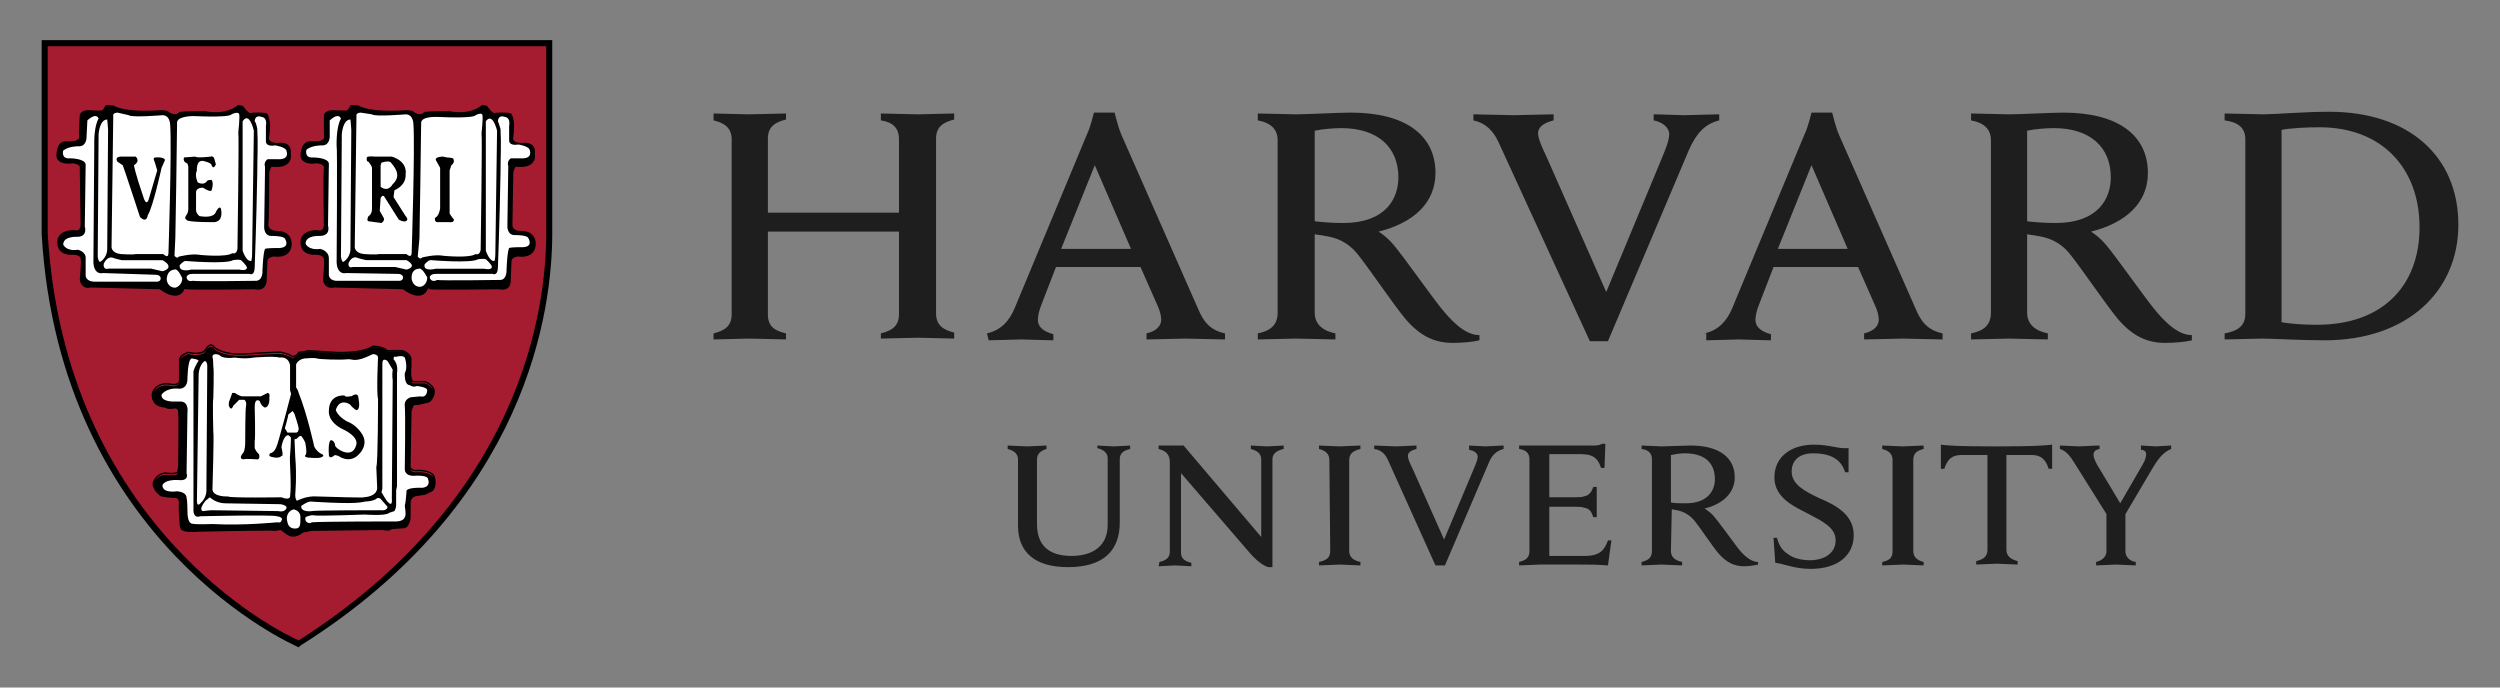 <?xml version="1.0" encoding="UTF-8" standalone="no"?>
<!DOCTYPE svg PUBLIC "-//W3C//DTD SVG 1.1//EN" "http://www.w3.org/Graphics/SVG/1.1/DTD/svg11.dtd">
<svg width="100%" height="100%" viewBox="0 0 600 165" version="1.1" xmlns="http://www.w3.org/2000/svg" xmlns:xlink="http://www.w3.org/1999/xlink" xml:space="preserve" xmlns:serif="http://www.serif.com/" style="fill-rule:evenodd;clip-rule:evenodd;stroke-linejoin:round;stroke-miterlimit:2;">
    <rect x="0" y="0" width="600" height="165" fill="#808080" stroke="none"/>
    <path d="M244.32,110.24C244.32,108.998 243.492,108.17 241.836,107.756L241.836,106.928C242.664,106.928 245.769,107.135 246.597,107.135C247.218,107.135 250.323,106.928 251.151,106.928L251.151,107.756C249.702,108.17 248.874,108.998 248.874,110.24L248.874,125.765C248.874,130.733 251.565,133.424 257.154,133.424C262.121,133.424 265.847,131.147 265.847,125.972L265.847,110.033C265.847,108.791 265.019,107.963 263.363,107.549L263.363,106.928C263.984,106.928 266.468,107.135 267.296,107.135C268.124,107.135 270.608,106.928 271.229,106.928L271.229,107.756C269.366,108.17 268.745,108.998 268.745,110.24L268.745,125.351C268.745,132.182 264.812,136.115 256.325,136.115C248.46,136.115 244.319,132.596 244.319,126.179L244.32,110.24ZM278.267,134.872C280.13,134.458 280.751,133.63 280.751,132.388L280.751,110.861C280.751,108.998 279.716,108.17 278.06,107.756L278.06,106.928L284.063,106.928L302.693,128.869L302.693,110.239C302.693,108.997 301.865,108.169 300.209,107.755L300.209,106.927C300.83,106.927 303.314,107.134 304.142,107.134C304.97,107.134 307.454,106.927 308.075,106.927L308.075,107.755C306.212,108.169 305.384,108.997 305.384,110.239L305.384,136.113L304.349,136.113C303.728,135.906 302.279,135.285 300.209,133.008L283.442,113.55L283.442,132.594C283.442,133.836 284.063,134.664 285.926,135.078L285.926,135.906C285.305,135.906 282.821,135.699 281.993,135.699C281.165,135.699 278.681,135.906 278.06,135.906L278.267,134.872ZM425.647,129.076L426.475,129.076C426.889,130.732 427.717,132.181 429.166,133.009C430.408,134.044 432.685,134.458 434.341,134.458C438.067,134.458 440.551,132.595 440.551,129.697C440.551,126.592 437.446,125.143 433.927,123.28C431.236,121.831 425.854,119.761 425.854,114.587C425.854,109.826 429.58,106.721 435.376,106.721C439.309,106.721 440.965,107.756 443.656,107.549L443.656,113.345L442.828,113.345C441.793,109.826 438.688,108.791 435.169,108.791C431.236,108.791 429.994,111.068 429.994,113.138C429.994,116.242 433.099,117.898 436.618,119.554C440.551,121.21 444.897,123.487 444.897,128.455C444.897,133.216 441.172,136.528 434.547,136.528C430.615,136.528 428.131,135.286 426.061,135.079L425.647,129.076ZM505.754,123.694L498.095,111.481C496.853,109.411 495.818,108.169 494.369,107.755L494.369,106.927C495.404,106.927 498.302,107.134 498.923,107.134C499.751,107.134 502.649,106.927 503.891,106.927L503.891,107.755C502.856,107.962 502.442,108.376 502.442,109.204C502.442,109.825 502.856,110.653 503.27,111.481C503.684,112.102 508.859,120.796 508.859,120.796L514.241,111.481C514.862,110.446 515.069,109.618 515.069,108.997C515.069,108.376 514.655,107.962 513.827,107.962L513.827,106.927C514.655,106.927 516.725,107.134 517.346,107.134C517.967,107.134 520.244,106.927 521.072,106.927L521.072,107.755C519.002,108.583 517.76,110.446 516.518,112.516L509.687,124.108M510.101,122.659L510.101,132.388C510.101,133.423 510.929,134.665 512.585,134.872L512.585,135.7C511.757,135.7 508.652,135.493 507.824,135.493C506.996,135.493 504.098,135.7 503.063,135.7L503.063,134.872C504.719,134.458 505.547,133.423 505.547,132.388L505.547,123.073M364.587,106.927L382.389,106.927C383.01,106.927 383.838,106.927 384.459,106.513L385.287,106.513L385.08,112.309L384.252,112.309C383.631,110.446 382.803,108.997 379.491,108.997L371.832,108.997L371.832,119.347L377.835,119.347C378.663,119.347 379.698,119.347 380.112,119.14C381.354,118.933 381.975,118.105 382.389,116.863L383.217,116.863L383.217,124.108L382.389,124.108C381.975,122.866 381.561,122.038 380.112,121.831C379.698,121.624 378.663,121.624 377.835,121.624L371.832,121.624L371.832,133.423L380.319,133.423C384.045,133.423 385.08,131.974 385.908,129.697L386.736,129.697L385.908,135.7C383.217,135.493 381.561,135.493 378.456,135.493L369.555,135.493C368.727,135.493 365.623,135.7 364.588,135.7L364.588,134.872C366.244,134.458 367.071,133.837 367.071,132.181L367.071,110.24C367.071,108.791 366.243,107.963 364.588,107.756L364.587,106.927ZM319.048,110.446C319.048,108.997 318.22,108.169 316.564,107.755L316.564,106.927C317.599,106.927 320.497,107.134 321.532,107.134C322.36,107.134 325.465,106.927 326.5,106.927L326.5,107.755C324.844,108.169 323.809,108.79 323.809,110.446L323.809,132.18C323.809,133.629 324.637,134.457 326.5,134.871L326.5,135.699C325.465,135.699 322.567,135.492 321.532,135.492C320.704,135.492 317.599,135.699 316.564,135.699L316.564,134.871C318.427,134.457 319.255,133.836 319.255,132.18L319.048,110.446ZM454.218,110.446C454.218,108.997 453.39,108.169 451.734,107.755L451.734,106.927C452.769,106.927 455.874,107.134 456.702,107.134C457.53,107.134 460.635,106.927 461.67,106.927L461.67,107.755C460.014,108.169 459.186,108.79 459.186,110.446L459.186,132.18C459.186,133.629 460.014,134.457 461.67,134.871L461.67,135.699C460.635,135.699 457.737,135.492 456.702,135.492C455.874,135.492 452.769,135.699 451.734,135.699L451.734,134.871C453.597,134.457 454.218,133.836 454.218,132.18L454.218,110.446ZM479.057,107.134C469.328,107.134 467.672,106.927 465.809,106.72L465.809,112.516L466.637,112.516C467.465,109.825 468.914,109.204 470.777,109.204L476.987,109.204L476.987,131.973C476.987,133.422 476.159,134.25 474.296,134.664L474.296,135.492C475.331,135.492 478.436,135.285 479.264,135.285C480.092,135.285 483.197,135.492 484.232,135.492L484.232,134.664C482.576,134.25 481.541,133.422 481.541,131.973L481.541,109.204L487.544,109.204C489.407,109.204 490.855,109.825 491.683,112.516L492.511,112.516L492.511,106.72C490.234,106.927 488.786,107.134 479.056,107.134L479.057,107.134ZM401.02,132.18C401.02,133.629 401.848,134.457 403.711,134.871L403.711,135.699C402.676,135.699 399.571,135.492 398.743,135.492C397.915,135.492 395.017,135.699 393.982,135.699L393.982,134.871C395.638,134.457 396.466,133.836 396.466,132.18L396.466,110.239C396.466,108.79 395.638,107.962 393.982,107.755L393.982,106.927C395.017,106.927 397.915,107.134 398.743,107.134C400.192,107.134 404.125,106.927 405.781,106.927C412.612,106.927 416.338,109.825 416.338,114.586C416.338,118.312 413.44,121.003 409.093,122.038C409.093,122.038 410.128,122.659 411.163,123.694C412.405,125.143 415.717,129.697 416.959,131.353C418.201,133.009 420.064,134.872 421.927,134.872L421.927,135.493C421.099,135.7 419.65,135.907 418.615,135.907C416.338,135.907 414.475,135.079 412.612,133.009C410.956,131.146 408.472,127.213 406.816,125.143C405.781,123.901 404.539,122.866 402.469,122.452C402.055,122.452 401.641,122.245 401.227,122.245L401.02,132.18ZM401.02,120.588C401.848,120.795 403.297,120.795 404.539,120.795C409.921,120.795 411.577,117.69 411.577,114.999C411.577,111.066 409.093,108.79 404.332,108.79C403.297,108.79 402.055,108.997 401.02,109.204L401.02,120.588ZM333.126,110.445C332.505,108.996 331.47,107.961 329.814,107.754L329.814,106.926C330.849,106.926 334.368,107.133 335.196,107.133C335.817,107.133 338.922,106.926 339.957,106.926L339.957,107.754C339.129,107.961 337.887,108.375 337.887,109.41C337.887,110.031 338.301,111.066 339.129,112.722L346.581,129.489L353.619,112.722C354.24,111.273 354.654,110.238 354.654,109.617C354.654,108.789 353.826,108.168 352.584,107.961L352.584,106.926C353.412,106.926 355.688,107.133 356.516,107.133C357.137,107.133 359.828,106.926 360.863,106.926L360.863,107.754C359.207,108.168 357.965,109.203 357.137,111.48L346.787,135.698L344.511,135.698L333.126,110.445ZM359.621,34.064C358.379,31.373 356.516,29.51 353.618,28.889L353.618,27.44C355.481,27.44 361.898,27.647 363.347,27.647C364.589,27.647 370.799,27.44 372.869,27.44L372.869,28.889C371.213,29.303 369.143,30.131 369.143,31.994C369.143,33.236 369.971,35.099 371.42,38.204L385.496,70.081L398.744,38.204C399.779,35.72 400.607,33.65 400.607,32.201C400.607,30.545 398.951,29.303 396.881,28.889L396.881,27.44C398.744,27.44 402.884,27.647 404.333,27.647C405.575,27.647 410.543,27.44 412.613,27.44L412.613,28.889C409.301,29.717 407.231,31.787 405.368,35.927L385.91,81.88L381.563,81.88L359.621,34.064ZM171.251,80.017C173.735,79.396 175.598,78.361 175.598,75.463L175.598,33.443C175.598,30.752 173.942,29.51 171.251,28.889L171.251,27.233C172.493,27.233 178.289,27.44 179.738,27.44C181.394,27.44 187.397,27.233 188.639,27.233L188.639,28.682C186.155,29.303 184.292,30.338 184.292,33.236L184.292,51.038L215.755,51.038L215.755,33.443C215.755,30.545 214.099,29.303 211.408,28.889L211.408,27.233C212.65,27.233 218.653,27.44 220.309,27.44C221.758,27.44 227.553,27.233 229.002,27.233L229.002,28.682C226.519,29.303 224.656,30.338 224.656,33.236L224.656,75.256C224.656,77.947 226.312,79.189 229.002,79.81L229.002,81.259C227.76,81.259 221.758,81.052 220.309,81.052C218.653,81.052 212.857,81.259 211.408,81.259L211.408,80.017C213.892,79.396 215.755,78.361 215.755,75.463L215.755,55.591L184.292,55.591L184.292,75.463C184.292,78.361 185.948,79.396 188.639,80.017L188.639,81.466C187.397,81.466 181.187,81.259 179.738,81.259C178.289,81.259 172.7,81.466 171.251,81.466L171.251,80.017ZM533.911,80.017C537.223,79.396 538.879,78.154 538.879,75.256L538.879,33.443C538.879,30.545 537.016,29.303 533.911,28.889L533.911,27.233C535.774,27.233 541.57,27.44 543.226,27.44C545.917,27.44 553.162,26.819 558.958,26.819C578.209,26.819 590.007,37.583 590.007,53.935C590.007,69.874 577.794,81.672 557.923,81.672C552.127,81.672 545.503,81.259 542.812,81.259C541.156,81.259 535.774,81.465 533.911,81.465L533.911,80.017ZM547.573,77.326C549.643,77.74 553.162,77.947 556.06,77.947C572.206,77.947 580.692,68.219 580.692,54.557C580.692,40.481 571.791,30.546 556.681,30.546C553.576,30.546 549.643,30.753 547.573,31.167L547.573,77.326ZM315.533,75.049C315.533,77.74 317.396,79.396 320.501,80.017L320.501,81.466C318.638,81.466 312.842,81.259 310.979,81.259C309.53,81.259 303.734,81.466 301.871,81.466L301.871,80.017C304.976,79.396 306.632,77.947 306.632,75.049L306.632,33.65C306.632,31.167 305.183,29.511 301.871,28.89L301.871,27.234C303.734,27.234 309.323,27.441 310.979,27.441C313.67,27.441 321.122,27.027 324.227,27.027C337.268,27.027 344.513,32.408 344.513,41.517C344.513,48.761 339.131,53.523 330.851,55.593C330.851,55.593 332.714,56.628 334.577,58.904C336.854,61.595 343.271,70.703 345.755,73.808C348.239,76.913 351.551,80.432 355.07,80.432L355.07,81.674C353.414,82.088 350.723,82.295 348.653,82.295C344.306,82.295 340.787,80.639 337.268,76.499C334.37,72.98 329.195,65.321 326.297,61.595C324.434,59.111 322.157,57.248 318.017,56.627C317.189,56.42 316.361,56.42 315.533,56.213L315.533,75.049ZM315.533,53.108C317.189,53.315 319.88,53.522 322.364,53.522C332.507,53.522 335.612,47.727 335.612,42.551C335.612,35.307 330.644,30.752 321.95,30.752C320.087,30.752 317.396,30.959 315.533,31.373L315.533,53.108ZM486.513,75.049C486.513,77.74 488.376,79.396 491.481,80.017L491.481,81.466C489.618,81.466 483.822,81.259 482.166,81.259C480.717,81.259 474.921,81.466 473.058,81.466L473.058,80.017C476.163,79.396 477.819,77.947 477.819,75.049L477.819,33.65C477.819,31.167 476.37,29.511 473.058,28.89L473.058,27.234C474.921,27.234 480.51,27.441 482.166,27.441C484.857,27.441 492.309,27.027 495.207,27.027C508.248,27.027 515.493,32.408 515.493,41.517C515.493,48.761 510.111,53.523 501.831,55.593C501.831,55.593 503.694,56.628 505.557,58.904C507.834,61.595 514.251,70.703 516.735,73.808C519.219,76.913 522.531,80.432 526.05,80.432L526.05,81.674C524.394,82.088 521.703,82.295 519.633,82.295C515.286,82.295 511.767,80.639 508.248,76.499C505.35,72.98 500.175,65.321 497.277,61.595C495.414,59.111 493.137,57.248 488.997,56.627C488.169,56.42 487.341,56.42 486.513,56.213L486.513,75.049ZM486.513,53.108C488.169,53.315 490.86,53.522 493.344,53.522C503.487,53.522 506.592,47.727 506.592,42.551C506.592,35.307 501.624,30.752 492.93,30.752C491.067,30.752 488.376,30.959 486.513,31.373L486.513,53.108ZM236.873,80.017C240.392,79.19 242.255,76.913 243.497,74.015L260.885,32.202C261.713,30.546 262.541,27.027 262.541,27.027L267.509,27.027C267.509,27.027 268.337,30.546 269.165,32.409L287.588,74.222C288.83,77.119 290.279,79.189 294.005,80.017L294.005,81.466C291.935,81.466 285.932,81.259 284.483,81.259C283.034,81.259 277.238,81.466 275.168,81.466L275.168,80.017C277.859,79.396 278.687,77.947 278.687,76.706C278.687,75.671 278.273,74.222 277.652,72.98L273.719,64.079L253.433,64.079L249.914,73.187C249.5,74.222 249.086,75.671 249.086,76.706C249.086,78.155 249.914,79.396 252.812,80.224L252.812,81.673C250.949,81.673 246.188,81.466 245.153,81.466L237.287,81.673L236.873,80.017ZM271.441,59.731L262.747,39.652L254.674,59.731L271.441,59.731ZM409.091,80.017C412.61,79.19 414.473,76.913 415.715,74.015L433.103,32.202C433.931,30.546 434.759,27.027 434.759,27.027L439.727,27.027C439.727,27.027 440.555,30.546 441.383,32.409L459.806,74.222C461.048,77.119 462.497,79.189 466.223,80.017L466.223,81.466C464.153,81.466 458.15,81.259 456.701,81.259C455.252,81.259 449.456,81.466 447.386,81.466L447.386,80.017C450.077,79.396 450.905,77.947 450.905,76.706C450.905,75.671 450.491,74.222 449.87,72.98L445.937,64.079L425.651,64.079L422.132,73.187C421.718,74.222 421.304,75.671 421.304,76.706C421.304,78.155 422.132,79.396 425.03,80.224L425.03,81.673C423.167,81.673 418.406,81.466 417.371,81.466L409.505,81.673L409.505,80.017L409.091,80.017ZM443.452,59.731L434.758,39.652L426.685,59.731L443.452,59.731Z" style="fill:rgb(30,30,30);fill-rule:nonzero;"/>
    <path d="M10.828,10.47L131.918,10.47L131.918,56.216C131.918,77.122 124.052,121.626 71.889,154.746C71.889,154.746 15.172,131.149 10.825,56.216L10.828,10.47Z" style="fill:rgb(165,28,48);fill-rule:nonzero;"/>
    <path d="M50.645,82.64C50.341,82.628 50.077,82.779 49.865,82.963C49.451,83.322 49.203,83.818 49.19,83.845C48.728,84.491 47.756,84.654 46.873,84.629C45.99,84.604 45.232,84.403 45.232,84.403L45.183,84.39L45.135,84.407C43.866,84.83 43.301,85.369 43.069,85.834C42.952,86.066 42.923,86.276 42.923,86.428C42.923,86.548 42.938,86.6 42.947,86.634L42.947,91.377C42.901,91.638 42.78,91.798 42.612,91.91C42.441,92.024 42.214,92.085 41.985,92.109C41.528,92.157 41.084,92.06 41.084,92.06L41.079,92.06C39.488,91.742 38.396,92.115 37.716,92.578C37.046,93.033 36.779,93.562 36.77,93.58C36.089,94.502 36.539,95.796 36.539,95.796L36.539,95.804C36.583,95.921 36.635,96.033 36.693,96.135C36.694,96.137 36.701,96.159 36.701,96.159C37.322,97.815 39.6,97.813 39.6,97.813C40.428,98.434 41.876,98.019 41.876,98.019C42.301,98.019 42.549,98.196 42.701,98.419C42.776,98.724 42.741,99.03 42.741,99.03L42.737,99.066L42.745,99.098C42.759,99.154 42.788,99.441 42.802,99.834C42.816,100.228 42.821,100.746 42.826,101.346C42.836,102.548 42.831,104.075 42.818,105.575C42.792,108.575 42.741,111.474 42.741,111.474C42.741,112.486 42.543,113.079 42.543,113.079L42.535,113.103L42.535,113.131C42.535,113.181 42.518,113.207 42.462,113.252C42.406,113.297 42.307,113.346 42.175,113.382C41.911,113.452 41.533,113.479 41.152,113.479C40.391,113.479 39.62,113.378 39.62,113.378L39.6,113.374L39.579,113.378C37.424,113.593 36.756,115.528 36.749,115.549L36.749,115.553C36.579,115.954 36.593,116.362 36.709,116.729C36.767,116.914 36.851,117.09 36.947,117.255C37.332,118.194 38.358,118.929 38.358,118.929C38.358,119.343 42.292,119.547 42.292,119.547C42.531,119.607 42.693,119.774 42.814,119.976C42.826,120.012 42.84,120.048 42.85,120.085C42.947,120.447 42.947,120.788 42.947,120.788C42.918,120.899 42.906,121.022 42.899,121.201C42.89,121.402 42.886,121.65 42.89,121.928C42.9,122.486 42.932,123.167 42.971,123.828C43.049,125.151 43.153,126.392 43.153,126.392L43.157,126.4L43.157,126.408C43.179,126.54 43.244,126.654 43.323,126.755C43.323,126.756 43.327,126.792 43.327,126.792C43.534,128.034 47.467,127.621 47.467,127.621C47.467,127.621 61.252,127.302 64.977,127.362C65.509,127.37 65.835,127.389 65.887,127.414C66.301,127.414 67.338,127.208 67.338,127.208L68.785,128.243C69.368,128.696 69.971,128.825 70.524,128.789C70.634,128.783 70.745,128.768 70.851,128.749C71.913,128.557 72.719,127.827 72.719,127.827L74.789,127.414C75.203,127.414 91.971,127.208 91.971,127.208C93.42,127.622 94.041,126.998 94.041,126.998L96.73,126.792C96.833,126.792 96.93,126.784 97.021,126.768C97.678,126.647 98.017,126.121 98.193,125.607C98.246,125.505 98.301,125.404 98.339,125.3C98.558,124.697 98.553,124.103 98.553,124.103L98.553,120.602C98.588,120.325 98.652,120.109 98.723,119.915C99.1,119.25 99.628,119.135 99.628,119.135L102.111,118.718L103.356,118.1C103.833,117.98 104.085,117.646 104.229,117.243C104.266,117.185 104.305,117.131 104.334,117.069C104.506,116.704 104.557,116.279 104.557,115.876C104.557,115.07 104.342,114.328 104.342,114.328L104.334,114.295C103.881,113.388 102.836,113.019 101.933,112.86C101.03,112.7 100.235,112.754 100.235,112.754L100.231,112.754C99.234,112.854 98.858,112.569 98.686,112.29C98.515,112.01 98.553,111.707 98.553,111.707L98.553,111.695L98.763,98.867C98.845,98.386 98.985,98.003 99.123,97.69C99.285,97.381 99.422,97.193 99.422,97.193C100.043,97.4 102.111,96.777 102.111,96.777C103.3,96.658 103.796,95.928 104.011,95.325C104.03,95.29 104.059,95.255 104.076,95.22C104.348,94.647 104.346,94.12 104.346,94.104C104.457,93.293 103.893,92.622 103.332,92.168C102.769,91.712 102.179,91.448 102.179,91.448L102.147,91.432L99.24,91.432C99.16,91.415 99.094,91.372 99.026,91.282C98.956,91.19 98.89,91.053 98.84,90.886C98.741,90.552 98.695,90.102 98.682,89.657C98.657,88.767 98.759,87.898 98.759,87.898L98.763,87.886L98.763,86.221C98.763,85.416 98.188,84.851 97.647,84.499C97.107,84.147 96.572,83.99 96.572,83.99L96.548,83.982L92.857,83.982C92.773,83.843 92.68,83.708 92.541,83.618C92.358,83.499 92.146,83.41 91.943,83.343C91.538,83.208 91.163,83.157 91.163,83.157C90.488,82.945 89.485,82.947 89.485,82.947L89.432,82.947L89.388,82.975C88.099,83.867 85.838,84.241 83.91,84.37C81.981,84.498 80.388,84.398 80.388,84.398L73.895,83.978L73.839,84.03C73.858,84.012 73.817,84.045 73.75,84.067C73.683,84.089 73.587,84.116 73.479,84.14C73.263,84.187 72.988,84.231 72.719,84.269C72.18,84.346 71.664,84.399 71.664,84.399L71.559,84.407L71.522,84.512C71.344,85.047 70.803,85.231 70.803,85.231L70.233,85.425C69.854,85.104 69.264,84.86 68.704,84.689C68.114,84.51 67.623,84.411 67.601,84.406C67.597,84.404 67.592,84.4 67.588,84.398C67.569,84.39 67.549,84.386 67.532,84.382C67.498,84.374 67.465,84.369 67.423,84.365C67.338,84.357 67.229,84.355 67.095,84.353C66.827,84.351 66.461,84.359 66.028,84.374C65.162,84.403 64.029,84.458 62.903,84.523C60.652,84.653 58.431,84.81 58.427,84.81C55.861,84.913 54.128,84.501 53.038,84.07C51.949,83.64 51.518,83.205 51.518,83.205C51.245,82.832 50.943,82.651 50.645,82.639L50.645,82.64ZM50.633,82.98C50.814,82.988 51.024,83.088 51.263,83.424L51.268,83.432L51.276,83.445C51.276,83.445 51.777,83.938 52.913,84.387C54.049,84.836 55.831,85.255 58.44,85.151L58.452,85.151C58.452,85.151 60.674,84.993 62.923,84.864C64.048,84.799 65.179,84.743 66.04,84.714C66.471,84.7 66.837,84.692 67.096,84.693C67.225,84.694 67.326,84.699 67.395,84.706C67.423,84.708 67.442,84.712 67.455,84.714L67.463,84.722L67.512,84.734C67.512,84.734 68.026,84.835 68.612,85.013C69.198,85.192 69.863,85.464 70.12,85.721L70.192,85.794L70.912,85.555C70.912,85.555 71.354,85.296 71.652,84.848C71.421,85.408 70.856,85.6 70.856,85.6L70.237,86.016C69.616,85.395 67.544,84.981 67.544,84.981C67.337,84.774 58.436,85.393 58.436,85.393C53.261,85.6 51.397,83.74 51.397,83.74C50.362,82.291 49.327,84.358 49.327,84.358C48.292,85.807 45.187,84.981 45.187,84.981C44.042,85.363 43.529,85.831 43.291,86.226C43.307,86.154 43.332,86.075 43.376,85.988C43.556,85.628 44.039,85.145 45.224,84.742C45.29,84.759 45.982,84.943 46.869,84.969C47.798,84.995 48.896,84.845 49.469,84.043L49.477,84.035L49.485,84.023C49.485,84.023 49.736,83.523 50.087,83.218C50.263,83.066 50.452,82.972 50.633,82.98L50.633,82.98ZM89.534,83.291C89.607,83.292 90.545,83.303 91.09,83.485L91.106,83.489L91.119,83.493C91.119,83.493 91.471,83.543 91.842,83.667C92.028,83.729 92.217,83.806 92.364,83.901C92.387,83.916 92.4,83.934 92.42,83.95C91.923,83.644 91.143,83.529 91.143,83.529C90.522,83.322 89.485,83.323 89.485,83.323C86.794,85.186 80.377,84.774 80.377,84.774L73.961,84.358C73.756,84.563 71.755,84.766 71.709,84.77C71.717,84.756 71.729,84.745 71.737,84.73C71.767,84.728 72.241,84.68 72.772,84.605C73.046,84.565 73.326,84.521 73.556,84.471C73.672,84.446 73.774,84.419 73.86,84.39C73.908,84.374 73.945,84.346 73.985,84.326L80.369,84.734C80.369,84.734 81.986,84.84 83.939,84.71C85.868,84.581 88.128,84.236 89.534,83.291L89.534,83.291ZM92.776,84.322L96.496,84.322C96.508,84.326 96.803,84.439 97.146,84.617C96.799,84.444 96.524,84.358 96.524,84.358L92.796,84.358C92.792,84.346 92.781,84.334 92.776,84.322L92.776,84.322ZM97.215,84.653C97.304,84.701 97.377,84.726 97.47,84.787C97.495,84.803 97.517,84.826 97.543,84.843C97.431,84.771 97.321,84.708 97.215,84.653L97.215,84.653ZM98.691,91.369C98.714,91.408 98.733,91.45 98.76,91.486C98.865,91.625 99.008,91.734 99.184,91.769L99.2,91.773L102.071,91.773C102.095,91.783 102.61,92.022 103.122,92.436C103.48,92.726 103.796,93.09 103.938,93.491C103.568,92.895 102.884,92.439 102.467,92.201C102.257,92.082 102.111,92.019 102.111,92.019L99.216,92.019C98.963,91.969 98.798,91.716 98.691,91.368L98.691,91.369ZM43.017,91.999C42.496,92.984 41.048,92.638 41.048,92.638C37.943,92.017 36.908,94.089 36.908,94.089C36.88,94.127 36.863,94.167 36.839,94.207C36.886,94.054 36.95,93.907 37.05,93.774L37.066,93.749C37.066,93.749 37.302,93.273 37.915,92.856C38.527,92.439 39.506,92.09 41.016,92.391C41.016,92.391 41.5,92.499 42.026,92.443C42.289,92.416 42.57,92.351 42.807,92.193C42.885,92.141 42.953,92.072 43.017,91.999L43.017,91.999ZM98.425,112.492C98.675,112.873 99.22,113.198 100.264,113.095C100.264,113.095 101.025,113.044 101.882,113.196C102.736,113.346 103.652,113.699 104.028,114.445C104.029,114.449 104.052,114.553 104.061,114.586C103.09,113.152 100.252,113.337 100.252,113.337C98.899,113.473 98.526,112.905 98.425,112.492L98.425,112.492ZM42.726,113.467C42.723,113.477 42.706,113.543 42.706,113.543C42.706,113.647 42.657,113.734 42.572,113.802C42.487,113.87 42.366,113.921 42.22,113.96C41.347,114.193 39.601,113.96 39.601,113.96C38.102,114.11 37.368,115.119 37.074,115.67C37.074,115.67 37.65,113.918 39.617,113.717C39.652,113.721 40.384,113.818 41.157,113.818C41.553,113.818 41.947,113.794 42.265,113.709C42.424,113.667 42.568,113.61 42.681,113.519C42.699,113.505 42.71,113.483 42.726,113.467L42.726,113.467ZM57.147,25.183L57.086,25.235C53.856,27.86 49.162,26.65 49.162,26.65L49.142,26.646L49.122,26.646C44.563,26.646 43.094,26.852 43.094,26.852L43.029,26.865L42.989,26.913C42.517,27.479 41.94,27.471 41.432,27.325C40.936,27.184 40.561,26.906 40.543,26.893C40.449,26.757 40.3,26.679 40.138,26.622C39.955,26.557 39.745,26.519 39.544,26.493C39.142,26.439 38.772,26.436 38.772,26.436L38.764,26.436L38.76,26.44C34.217,26.75 31.384,26.49 29.696,26.157C28.851,25.991 28.293,25.805 27.949,25.664C27.605,25.523 27.484,25.433 27.484,25.433L27.505,25.454C27.439,25.388 27.375,25.364 27.298,25.341C27.221,25.318 27.133,25.3 27.036,25.284C26.842,25.254 26.612,25.237 26.389,25.224C25.943,25.197 25.523,25.195 25.523,25.195L25.418,25.195L25.37,25.288C25.19,25.648 24.632,26.404 24.59,26.461C24.565,26.469 24.509,26.485 24.408,26.497C24.291,26.509 24.139,26.521 23.967,26.525C23.624,26.536 23.199,26.529 22.786,26.517C21.962,26.492 21.19,26.441 21.19,26.441L21.181,26.437L21.177,26.437C20.314,26.437 19.794,26.716 19.504,27.007C19.213,27.297 19.148,27.609 19.148,27.609L19.144,27.621L18.938,31.579L18.938,31.592C19.04,32.821 18.916,33.318 18.833,33.452C18.791,33.518 18.79,33.504 18.788,33.504L18.647,33.411L18.55,33.553C18.496,33.634 18.289,33.743 17.996,33.808C17.702,33.872 17.337,33.904 16.981,33.917C16.268,33.942 15.602,33.892 15.602,33.892L15.586,33.888L15.57,33.892C15.008,33.949 14.587,34.224 14.292,34.592C13.998,34.96 13.822,35.415 13.714,35.857C13.5,36.742 13.557,37.592 13.557,37.592L13.557,37.612C13.669,38.174 13.989,38.568 14.389,38.821C14.79,39.074 15.268,39.196 15.724,39.249C16.61,39.354 17.389,39.205 17.434,39.197L17.438,39.197C18.54,39.298 18.94,39.639 19.087,39.912C19.235,40.187 19.152,40.426 19.152,40.426L19.144,40.45L19.144,40.478C19.144,40.907 19.197,44.31 19.249,47.622C19.301,50.922 19.35,54.095 19.35,54.119C19.301,54.562 19.182,54.841 19.043,55.013C18.904,55.185 18.745,55.259 18.582,55.292C18.256,55.357 17.931,55.227 17.931,55.227L17.899,55.21L17.866,55.21C15.551,55.21 14.486,56.019 14.042,56.852C13.599,57.681 13.765,58.502 13.767,58.509C13.88,60.012 14.828,60.705 15.72,60.975C16.615,61.247 17.47,61.137 17.47,61.137L17.45,61.141C18.557,61.141 19.011,61.434 19.204,61.691C19.397,61.948 19.354,62.184 19.354,62.184L19.346,62.237L19.37,62.289C19.363,62.275 19.394,62.395 19.403,62.552C19.411,62.709 19.415,62.918 19.411,63.159C19.401,63.639 19.368,64.247 19.33,64.84C19.252,66.028 19.148,67.165 19.148,67.165L19.148,67.186L19.152,67.21C19.368,68.4 20.057,68.888 20.676,69.029C21.25,69.16 21.723,69.025 21.796,69.005L21.804,69.005L38.327,69.421C40.686,71.14 42.209,71.189 43.122,70.719C43.995,70.269 44.225,69.466 44.254,69.373L44.541,69.417C44.726,69.448 45.087,69.464 45.616,69.478C46.146,69.493 46.832,69.502 47.622,69.506C49.201,69.517 51.194,69.51 53.16,69.498C55.127,69.486 57.07,69.466 58.545,69.45C60.014,69.433 61.019,69.422 61.117,69.422L61.129,69.422C61.808,69.573 62.338,69.538 62.746,69.381C63.162,69.221 63.444,68.938 63.627,68.641C63.992,68.052 63.991,67.404 63.991,67.396L63.991,67.388L64.197,62.456C64.282,62.132 64.634,61.894 64.998,61.748C65.351,61.607 65.669,61.562 65.693,61.558C67.991,61.862 69.118,61.052 69.611,60.147C70.104,59.242 69.996,58.276 69.995,58.268L69.995,58.264C69.886,56.757 68.993,56.014 68.151,55.688C67.309,55.362 66.502,55.421 66.502,55.421L66.514,55.417C65.417,55.417 64.913,55.036 64.658,54.665C64.405,54.297 64.404,53.941 64.404,53.938L64.404,53.934C64.461,53.574 64.496,52.682 64.525,51.472C64.554,50.247 64.573,48.734 64.586,47.259C64.612,44.308 64.614,41.514 64.614,41.514C64.614,41.26 64.758,40.851 64.909,40.523C65.041,40.237 65.141,40.071 65.172,40.018C66.447,40.148 67.421,40.072 68.103,39.828C68.815,39.574 69.254,39.158 69.506,38.724C70.004,37.867 69.782,36.962 69.777,36.942C69.871,36.164 69.754,35.576 69.482,35.167C69.203,34.748 68.788,34.515 68.374,34.39C67.571,34.15 66.771,34.296 66.72,34.306C65.304,34.306 64.818,33.913 64.646,33.57C64.475,33.225 64.602,32.877 64.602,32.877L64.61,32.844C64.923,30.86 64.82,29.491 64.634,28.615C64.449,27.739 64.166,27.337 64.166,27.337L64.149,27.313L64.121,27.293C63.91,27.152 63.605,27.098 63.236,27.058C62.867,27.018 62.44,27.005 62.035,27.005C61.226,27.005 60.499,27.058 60.499,27.058L60.446,27.062L60.41,27.09C60.262,27.201 60.101,27.189 59.88,27.078C59.659,26.967 59.41,26.754 59.185,26.516C58.734,26.04 58.376,25.481 58.376,25.481L58.336,25.42L57.147,25.183ZM115.728,25.183L115.667,25.235C112.437,27.86 107.743,26.65 107.743,26.65L107.723,26.646L107.699,26.646C103.346,26.646 101.881,26.852 101.881,26.852L101.816,26.865L101.776,26.913C101.305,27.479 100.727,27.471 100.219,27.325C99.731,27.186 99.363,26.918 99.334,26.897C99.241,26.758 99.089,26.68 98.926,26.622C98.742,26.557 98.532,26.519 98.331,26.493C97.93,26.439 97.559,26.436 97.559,26.436L97.551,26.436L97.547,26.44C93.004,26.75 90.172,26.49 88.483,26.157C87.639,25.991 87.081,25.805 86.737,25.664C86.392,25.523 86.272,25.433 86.272,25.433L86.292,25.454C86.226,25.388 86.159,25.364 86.082,25.341C86.005,25.318 85.92,25.3 85.823,25.284C85.629,25.254 85.395,25.237 85.172,25.224C84.726,25.197 84.311,25.195 84.311,25.195L84.206,25.195L84.157,25.288C83.977,25.649 83.413,26.411 83.373,26.465C83.346,26.473 83.29,26.486 83.191,26.497C83.074,26.509 82.926,26.521 82.754,26.525C82.411,26.536 81.986,26.529 81.574,26.517C80.75,26.492 79.973,26.441 79.973,26.441L79.969,26.437L79.965,26.437C79.002,26.437 78.436,26.709 78.117,26.999C77.798,27.288 77.725,27.609 77.725,27.609L77.725,31.798C77.827,32.922 77.698,33.368 77.624,33.471C77.587,33.523 77.59,33.504 77.583,33.504C77.577,33.503 77.571,33.504 77.571,33.504L77.434,33.411L77.337,33.552C77.283,33.633 77.076,33.743 76.783,33.807C76.489,33.871 76.12,33.904 75.764,33.916C75.051,33.942 74.386,33.892 74.386,33.892L74.373,33.888L74.357,33.892C73.747,33.948 73.287,34.216 72.962,34.583C72.637,34.95 72.44,35.409 72.32,35.853C72.078,36.74 72.134,37.591 72.134,37.591L72.134,37.599L72.138,37.612C72.25,38.173 72.57,38.568 72.97,38.82C73.371,39.073 73.845,39.195 74.301,39.249C75.187,39.353 75.97,39.205 76.015,39.196L76.019,39.196C77.121,39.298 77.517,39.638 77.664,39.912C77.812,40.186 77.733,40.425 77.733,40.425L77.729,40.429L77.729,40.437C77.69,40.594 77.678,40.862 77.664,41.294C77.65,41.727 77.641,42.3 77.636,42.96C77.626,44.281 77.631,45.965 77.644,47.622C77.67,50.922 77.725,54.095 77.725,54.118C77.676,54.562 77.553,54.84 77.414,55.012C77.274,55.184 77.115,55.258 76.953,55.291C76.627,55.356 76.306,55.226 76.306,55.226L76.273,55.21L76.237,55.21C73.922,55.21 72.857,56.018 72.412,56.851C71.97,57.68 72.136,58.501 72.138,58.509C72.251,60.012 73.198,60.705 74.09,60.975C74.985,61.246 75.845,61.137 75.845,61.137L75.825,61.141C76.826,61.141 77.279,61.431 77.502,61.698C77.725,61.966 77.725,62.212 77.725,62.212L77.725,62.252L77.741,62.289C77.734,62.274 77.765,62.394 77.773,62.551C77.781,62.709 77.782,62.918 77.777,63.158C77.768,63.638 77.735,64.246 77.696,64.84C77.619,66.027 77.519,67.164 77.519,67.164L77.514,67.185L77.519,67.209C77.735,68.399 78.427,68.888 79.047,69.029C79.62,69.159 80.093,69.03 80.167,69.008L80.175,69.008L96.698,69.424C99.057,71.143 100.576,71.192 101.489,70.722C102.369,70.269 102.652,69.409 102.677,69.327L102.681,69.323C102.756,69.181 102.914,69.113 102.992,69.113C103.032,69.113 103.029,69.121 103.021,69.109C103.013,69.097 103.029,69.105 102.992,69.178L102.891,69.384L103.118,69.42C103.302,69.451 103.664,69.467 104.193,69.481C104.722,69.496 105.409,69.504 106.199,69.509C107.778,69.52 109.77,69.513 111.737,69.501C113.704,69.489 115.643,69.469 117.118,69.453C118.593,69.436 119.616,69.425 119.706,69.425C120.433,69.575 120.989,69.537 121.408,69.38C121.834,69.22 122.114,68.936 122.285,68.636C122.627,68.037 122.564,67.371 122.564,67.371L122.568,67.395L122.774,62.455C122.858,62.131 123.206,61.893 123.571,61.747C123.927,61.605 124.251,61.564 124.27,61.561C126.568,61.865 127.694,61.05 128.188,60.146C128.681,59.241 128.569,58.278 128.568,58.27L128.568,58.262C128.458,56.756 127.57,56.013 126.728,55.687C125.886,55.361 125.075,55.42 125.075,55.42L125.091,55.416C123.887,55.416 123.393,55.031 123.166,54.668C122.94,54.306 122.984,53.953 122.984,53.953L122.984,53.932C122.984,52.709 123.191,41.516 123.191,41.516L123.191,41.512C123.191,41.258 123.335,40.849 123.486,40.522C123.618,40.235 123.722,40.069 123.753,40.016C125.027,40.146 126.001,40.07 126.684,39.826C127.396,39.572 127.835,39.157 128.087,38.723C128.585,37.865 128.362,36.961 128.357,36.94C128.452,36.162 128.331,35.574 128.058,35.165C127.779,34.747 127.364,34.513 126.95,34.389C126.145,34.147 125.341,34.296 125.297,34.304C123.88,34.304 123.399,33.911 123.227,33.568C123.055,33.225 123.182,32.877 123.182,32.877L123.19,32.844C123.504,30.86 123.401,29.491 123.215,28.615C123.029,27.738 122.746,27.337 122.746,27.337L122.725,27.313L122.701,27.292C122.49,27.151 122.185,27.098 121.816,27.058C121.447,27.018 121.02,27.005 120.615,27.005C119.806,27.005 119.075,27.058 119.075,27.058L119.026,27.062L118.986,27.09C118.838,27.201 118.681,27.189 118.46,27.078C118.239,26.967 117.986,26.754 117.761,26.516C117.31,26.04 116.956,25.481 116.956,25.481L116.916,25.42L115.728,25.183Z" style="fill-rule:nonzero;"/>
    <path d="M71.685,155.36L71.271,155.153C70.857,154.946 14.347,130.521 10,56.209L10,9.635L132.54,9.635L132.54,56.002C132.54,74.218 126.744,120.584 72.097,154.946L71.685,155.36ZM11.449,11.08L11.449,55.998C15.589,126.376 66.924,151.63 71.685,153.7C125.297,119.546 131.093,74.007 131.093,55.998L131.093,11.08L11.449,11.08Z" style="fill-rule:nonzero;"/>
    <path d="M28.215,27.03C28.215,27.03 26.973,27.031 27.18,27.859L26.768,59.321C26.768,59.321 26.767,60.771 29.044,60.978C29.044,60.978 31.94,61.185 32.561,60.978L39.187,60.978C39.187,60.978 40.429,62.217 40.429,60.768C40.429,60.768 41.255,35.311 40.841,29.929C40.841,29.929 40.84,27.649 38.977,27.649C38.977,27.649 31.529,28.27 30.908,27.649L28.215,27.03ZM56.948,27.078C56.675,27.054 56.236,27.132 55.537,27.442C55.537,27.442 55.747,28.273 46.432,27.859C46.225,27.859 42.706,27.857 42.499,29.306C42.499,29.306 42.293,44.21 42.293,44.624L42.082,57.044L41.876,61.39C41.876,61.39 42.497,62.217 42.911,61.596C42.911,61.596 46.016,60.77 48.086,61.184C48.086,61.184 54.298,61.803 55.747,60.768C55.747,60.768 56.781,61.182 56.988,59.733C56.988,59.733 57.402,32.203 57.195,31.789C57.195,31.789 57.608,27.856 57.401,27.442C57.401,27.442 57.403,27.119 56.948,27.079L56.948,27.078ZM22.822,27.851C22.416,27.863 21.824,28.117 20.97,28.894L20.764,33.034C20.764,33.034 20.764,35.31 18.694,35.104C18.694,35.104 16.415,35.104 15.173,36.139C15.173,36.139 14.554,38.205 16.831,37.998C16.831,37.998 20.351,38 20.558,39.45L20.348,54.352C20.348,54.352 21.179,56.838 18.488,56.838C18.488,56.838 15.173,56.628 15.173,58.698C15.173,58.698 15.796,60.357 18.694,59.943C18.694,59.943 20.765,60.356 20.558,62.219L20.558,65.942C20.558,65.942 20.348,67.393 22.418,67.6L37.736,67.6C37.736,67.6 38.564,67.599 38.564,66.771C38.564,66.771 38.565,65.943 37.323,65.943L24.697,65.53C24.697,65.53 22.624,66.153 22.417,63.048C22.417,63.048 22.617,36.468 22.623,35.298C22.623,35.298 22.627,35.31 22.627,35.31C22.627,35.31 22.624,35.213 22.623,35.201C22.623,35.191 22.627,34.898 22.627,34.894C22.623,34.886 22.623,34.886 22.619,34.877C22.597,33.86 22.593,30.259 23.662,28.477C23.662,28.477 23.499,27.831 22.821,27.851L22.822,27.851ZM62.018,27.927C61.13,28.004 61.129,29.1 61.129,29.1C61.543,29.514 61.747,30.964 61.747,30.964C61.954,34.276 61.747,38.001 61.747,41.52C61.54,53.319 61.129,64.083 61.129,64.083C61.129,66.359 59.887,65.736 59.887,65.736L46.222,65.736C44.773,65.736 44.775,66.565 44.775,66.565C44.982,67.807 46.222,67.394 46.222,67.394C47.464,67.601 61.128,67.394 61.128,67.394C63.198,67.601 62.992,64.907 62.992,64.907C63.199,60.146 63.611,59.732 63.611,59.732C64.025,59.525 66.303,59.526 66.303,59.526C70.029,59.733 68.373,57.25 68.373,57.25C67.959,56.629 65.475,56.628 65.475,56.628C63.198,56.835 63.405,54.351 63.405,54.351L63.611,40.068C63.197,38.826 64.233,38.209 64.233,38.209L66.51,38.209C69.614,38.416 68.786,36.345 68.786,36.345C68.786,35.31 66.097,34.894 66.097,34.894C63.613,35.308 63.817,33.859 63.817,33.859L63.817,30.341C64.231,28.064 62.782,28.065 62.782,28.065C62.471,27.949 62.223,27.91 62.018,27.928L62.018,27.927ZM59.095,28.388C58.831,28.424 58.54,28.634 58.23,29.1L58.23,60.149C58.23,60.149 59.058,62.838 60.3,62.631C60.3,62.631 60.506,62.013 60.506,60.978L60.922,31.376C60.922,31.376 60.239,28.234 59.095,28.388L59.095,28.388ZM25.733,28.683C23.87,28.683 23.663,32.205 23.663,32.205L23.453,61.597C23.66,63.046 24.075,62.838 24.075,62.838C25.938,61.596 25.733,59.527 25.733,59.527C25.733,59.527 25.939,31.584 25.939,31.17C25.939,30.756 25.733,28.683 25.733,28.683L25.733,28.683ZM26.594,61.79C26.506,61.794 26.407,61.809 26.303,61.839C25.889,61.957 25.379,62.313 24.949,63.173L24.941,63.19L24.936,63.206C24.936,63.206 24.814,63.592 24.908,63.97C24.955,64.159 25.076,64.36 25.296,64.463C25.509,64.563 25.79,64.567 26.157,64.467L36.264,64.467L38.977,65.094L39.014,65.086C39.014,65.086 39.207,65.041 39.446,64.953C39.685,64.864 39.976,64.734 40.19,64.52C40.297,64.413 40.387,64.281 40.425,64.124C40.462,63.966 40.442,63.786 40.36,63.61C40.196,63.259 39.806,62.901 39.066,62.478L39.026,62.454L29.27,62.454C29.255,62.45 28.814,62.354 28.308,62.228C27.793,62.099 27.205,61.929 27.051,61.852L27.043,61.848L27.039,61.848C27.039,61.848 26.859,61.777 26.594,61.791L26.594,61.79ZM57.348,62.336C56.766,62.307 55.953,62.425 55.953,62.425C54.297,63.46 44.568,62.631 44.568,62.631C43.947,62.631 43.117,63.666 43.117,63.666C42.91,65.529 46.016,64.701 45.81,64.701L57.401,64.701C59.264,65.115 59.264,64.289 59.264,64.289C59.264,63.668 57.817,62.425 57.817,62.425C57.714,62.374 57.542,62.346 57.348,62.336L57.348,62.336ZM42.034,64.657C41.981,64.661 41.928,64.675 41.876,64.701C41.876,64.701 40.013,64.703 40.013,67.188C40.013,67.188 40.22,69.047 42.083,69.047C42.083,69.047 43.74,68.634 43.74,66.771C43.74,66.771 42.83,64.589 42.034,64.657L42.034,64.657ZM86.586,27.03C86.586,27.03 85.344,27.031 85.551,27.859L85.139,59.321C85.139,59.321 85.138,60.771 87.415,60.978C87.415,60.978 90.315,61.185 90.936,60.978L97.558,60.978C97.558,60.978 98.8,62.218 98.8,60.562C98.8,60.562 99.63,35.101 99.216,29.719C99.216,29.719 99.215,27.443 97.352,27.443C97.352,27.443 89.9,28.064 89.279,27.443L86.586,27.03ZM115.238,27.285C114.994,27.295 114.636,27.39 114.118,27.648C114.118,27.648 114.324,28.479 105.01,28.065C104.803,28.065 101.076,27.856 101.076,29.512C101.076,29.512 100.87,44.416 100.87,44.83L100.664,57.25L100.251,61.596C100.251,61.596 100.872,62.423 101.286,61.802C101.286,61.802 104.391,60.976 106.461,61.39C106.461,61.39 112.669,62.013 114.118,60.978C114.118,60.978 115.152,61.392 115.359,59.943C115.359,59.943 115.773,32.413 115.566,31.999C115.566,31.999 115.983,28.063 115.776,27.649C115.776,27.649 115.776,27.26 115.238,27.285L115.238,27.285ZM80.987,27.851C80.581,27.863 79.989,28.117 79.136,28.894L79.136,32.823C79.136,32.823 79.136,35.1 77.066,34.893C77.066,34.893 74.79,34.893 73.548,35.928C73.548,35.928 72.925,37.999 75.202,37.792C75.202,37.792 78.722,37.794 78.929,39.243L78.723,54.145C78.723,54.145 79.551,56.628 76.653,56.628C76.653,56.628 73.342,56.422 73.342,58.492C73.342,58.492 73.961,60.147 76.859,59.733C76.859,59.733 78.929,60.15 78.929,62.013L78.929,65.736C78.929,65.736 78.724,67.187 80.587,67.394L95.901,67.394C95.901,67.394 96.73,67.393 96.73,66.565C96.73,66.565 96.73,65.736 95.488,65.736L83.068,65.53C83.068,65.53 80.999,66.153 80.792,63.048C80.792,63.048 80.999,35.307 80.792,34.893L80.792,35.309C80.792,35.309 80.585,30.547 81.827,28.477C81.827,28.477 81.664,27.83 80.986,27.85L80.987,27.851ZM120.389,27.927C119.501,28.004 119.5,29.1 119.5,29.1C119.707,29.514 120.122,30.964 120.122,30.964C120.329,34.275 120.122,38.001 120.122,41.52C119.915,53.319 119.5,64.083 119.5,64.083C119.5,66.359 118.258,65.736 118.258,65.736L104.597,65.736C103.148,65.736 103.146,66.565 103.146,66.565C103.353,67.807 104.804,67.394 104.804,67.187C106.046,67.394 119.706,67.187 119.706,67.187C121.776,67.394 121.569,64.701 121.569,64.701C121.776,59.94 122.192,59.526 122.192,59.526C122.606,59.319 124.881,59.32 124.881,59.32C128.399,59.527 126.744,57.044 126.744,57.044C126.33,56.423 123.846,56.421 123.846,56.421C121.569,56.628 121.776,54.145 121.776,54.145L121.986,39.862C121.572,38.62 122.604,37.998 122.604,37.998L124.881,37.998C127.985,38.205 127.161,36.139 127.161,36.139C127.161,35.104 124.468,34.687 124.468,34.687C121.984,35.101 122.192,33.652 122.192,33.652L122.192,30.341C122.606,28.064 121.157,28.065 121.157,28.065C120.847,27.949 120.594,27.91 120.389,27.928L120.389,27.927ZM117.466,28.465C117.202,28.487 116.911,28.673 116.601,29.1L116.601,60.149C116.601,60.149 117.429,62.838 118.671,62.631C118.671,62.631 118.881,62.013 118.881,60.978L119.294,31.376C119.294,31.376 118.611,28.371 117.466,28.465L117.466,28.465ZM84.104,28.683C82.241,28.683 82.034,32.205 82.034,32.205L81.828,61.597C82.035,63.046 82.447,62.838 82.447,62.838C84.309,61.596 84.104,59.527 84.104,59.527C84.104,59.527 84.31,31.584 84.31,31.17C84.31,30.756 84.104,28.683 84.104,28.683L84.104,28.683ZM85.289,61.758C84.927,61.748 84.261,61.909 83.692,63.048C83.692,63.048 83.278,64.497 84.727,64.083L94.867,64.083L97.559,64.702C97.559,64.702 100.457,64.081 97.559,62.426L87.832,62.426C87.832,62.426 85.966,62.01 85.552,61.803C85.552,61.803 85.454,61.764 85.289,61.758L85.289,61.758ZM115.833,62.126C115.307,62.137 114.741,62.219 114.741,62.219C113.085,63.254 103.356,62.425 103.356,62.425C102.735,62.425 101.905,63.46 101.905,63.46C101.491,65.323 104.597,64.495 104.597,64.495L116.188,64.495C118.051,64.909 118.052,64.083 118.052,64.083C118.052,63.462 116.601,62.219 116.601,62.219C116.445,62.142 116.148,62.12 115.833,62.126L115.833,62.126ZM100.616,64.451C100.561,64.455 100.51,64.47 100.458,64.495C100.458,64.495 98.593,64.493 98.8,66.978C98.8,66.978 99.007,68.842 100.87,68.842C100.87,68.842 102.528,68.635 102.528,66.565C102.528,66.565 101.434,64.383 100.616,64.451L100.616,64.451ZM69.823,104.653C69.823,104.653 69.823,106.93 69.616,109.207C69.409,110.449 70.03,116.245 69.616,119.143C69.616,119.143 69.616,120.178 67.546,119.35C67.546,119.35 54.919,119.557 54.712,119.143C54.712,119.143 51.193,119.35 50.986,117.487C50.986,117.487 51.4,104.032 51.193,103.618C51.193,103.618 50.986,96.373 51.193,95.545C51.193,95.545 51.4,88.714 51.193,87.886C51.193,87.886 51.193,86.23 50.986,85.609C50.986,85.609 50.986,84.574 52.642,85.195C52.642,85.195 53.263,86.23 56.368,85.816C56.368,85.816 58.645,86.23 60.922,85.816C60.922,85.816 65.89,85.402 67.131,85.816C67.131,85.816 69.201,85.402 69.615,87.679L69.615,93.682L70.236,95.752L70.857,95.338L71.064,93.889L71.064,87.472C71.064,87.472 71.478,86.23 73.134,86.023C73.134,86.023 75.618,85.816 76.032,86.023C76.446,86.23 81.828,86.437 83.277,86.23C84.726,86.023 84.933,87.265 89.487,84.988C89.487,84.988 90.729,84.988 90.729,85.816C90.729,85.816 90.315,94.096 90.729,95.752C90.729,95.752 90.729,111.07 90.315,112.105L90.522,117.073C90.522,117.073 90.729,119.143 87.21,119.35C87.21,119.35 89.28,119.557 75.825,119.143C75.825,119.143 73.755,118.936 71.271,120.178C71.271,120.178 70.857,119.971 70.857,118.729C70.857,118.729 71.271,114.175 70.857,109.621L70.65,104.653L69.823,104.653ZM91.557,118.108C91.557,118.108 92.799,120.385 93.213,120.592C93.213,120.592 94.248,121.834 94.041,119.557L94.248,91.199C94.248,91.199 94.041,90.164 94.248,88.715L93.006,86.645C93.006,86.645 91.764,85.61 91.764,87.266L91.764,117.28L91.557,118.108ZM50.365,119.35C50.365,119.35 51.814,120.799 54.091,120.799L67.339,121.006C67.339,121.006 68.788,121.213 68.788,121.834C68.788,121.834 68.581,123.076 66.718,122.662L50.572,122.455L48.709,122.662C48.709,122.662 47.467,122.455 49.33,120.178L50.365,119.35ZM47.467,86.852C47.467,86.852 46.225,88.922 46.432,89.543L46.432,122.248C46.432,122.248 46.225,124.525 48.088,123.904C48.088,123.904 65.269,123.49 66.511,123.904C66.511,123.904 68.167,124.111 67.546,124.939C67.546,124.939 67.546,125.56 66.511,125.353C66.511,125.353 58.438,126.181 50.986,125.767C50.986,125.767 46.018,125.974 45.811,125.56C45.811,125.56 44.983,125.353 44.983,122.662C44.983,122.662 44.983,119.971 44.776,119.557C44.776,119.557 44.983,118.108 42.499,117.901C42.499,117.901 38.98,118.522 38.98,116.452C38.98,116.452 39.394,115.003 42.913,115.21C42.913,115.21 45.397,115.624 44.776,113.554L44.983,99.064C44.983,99.064 45.397,96.58 43.534,96.373L41.464,96.373C41.464,96.373 38.566,96.373 38.773,94.717C38.773,94.717 39.808,93.061 42.706,93.268C42.706,93.268 44.776,93.682 44.983,91.198C44.983,91.198 44.983,86.23 46.018,86.023C45.811,86.023 48.295,86.23 47.467,86.851M49.123,86.644C49.123,86.644 49.744,86.644 49.744,87.886L49.537,117.486C49.537,117.486 49.744,119.349 48.088,120.798C48.088,120.798 47.26,121.833 47.26,120.177L47.674,89.956C47.674,89.956 47.674,87.679 49.123,86.644M72.306,121.419C72.306,121.419 73.962,120.177 74.79,120.384C74.79,120.384 83.691,121.005 86.382,120.591C89.073,120.177 87.417,120.384 87.417,120.384C87.417,120.384 89.694,120.384 90.522,119.556C90.522,119.556 91.143,119.349 91.557,119.97L93.006,121.626C93.006,121.626 93.006,122.661 91.35,122.454C91.35,122.454 75.411,122.454 74.79,122.661C74.997,122.661 72.099,123.075 72.306,121.419M73.341,124.11C73.341,124.11 74.583,123.489 75.411,123.696C76.239,123.903 87.624,123.489 87.624,123.489C87.624,123.489 92.592,123.903 93.42,123.075L94.662,122.661C94.662,122.661 95.076,122.04 95.076,121.212L95.076,117.693L95.283,116.658L95.283,89.542C95.283,89.542 95.697,87.472 94.455,86.23C94.455,86.23 94.455,85.402 94.869,85.609C95.283,85.816 95.076,85.609 95.076,85.609C95.076,85.609 96.732,85.195 97.146,85.816C97.146,85.816 97.974,88.093 97.146,89.542C97.146,89.542 96.939,92.44 98.388,92.44C98.388,92.44 99.009,93.061 100.044,92.647C100.044,92.647 102.528,92.854 102.528,93.682C102.528,93.682 102.528,95.545 100.872,95.131L98.595,95.338C98.595,95.338 96.939,95.752 97.146,97.408C97.353,99.271 97.146,112.726 97.146,112.726C97.146,112.726 97.146,114.382 99.63,114.175C99.63,114.175 102.734,113.968 102.734,115.003C102.734,115.003 103.562,116.866 101.285,117.073C101.285,117.073 97.146,116.866 97.56,118.108C97.56,118.108 97.353,120.799 97.146,121.42C97.146,121.42 97.56,123.697 97.146,124.111C97.146,124.111 96.939,125.353 94.248,125.146C94.248,125.146 77.481,125.146 74.79,125.353C74.583,125.767 72.927,125.56 73.341,124.111M70.443,122.248C70.443,122.248 72.099,122.455 72.099,124.111C72.099,125.767 72.099,126.595 71.271,126.802C70.236,127.009 69.201,126.595 68.994,125.353C68.58,124.111 68.994,122.662 70.443,122.248" style="fill:white;fill-rule:nonzero;"/>
    <path d="M39.6,38.41L38.772,40.273C38.772,40.273 36.702,49.795 35.46,51.658C35.46,51.658 35.253,53.728 33.597,52.072C33.597,52.072 29.664,40.066 29.457,39.652L28.215,38.824C28.215,38.824 27.387,37.789 28.836,37.582L32.562,37.582C32.562,37.582 33.804,38.617 32.148,39.652C32.148,39.652 32.355,41.308 34.425,47.311C34.425,47.311 35.046,49.588 35.667,47.932L37.737,40.894L37.116,38.824C37.116,38.824 36.495,37.789 37.323,37.789C37.323,37.789 39.393,37.582 39.6,38.41M45.189,40.066L45.189,50.416L44.982,51.244C44.982,51.244 43.947,52.486 44.775,52.693C44.775,52.693 43.947,53.314 50.985,53.314C50.985,53.314 53.676,53.728 53.055,50.209C53.055,50.209 52.848,48.967 51.813,50.83C51.813,50.83 51.606,52.486 47.88,51.865C47.88,51.865 47.052,51.244 47.052,50.416L47.052,46.069C47.052,46.069 47.052,45.034 48.708,45.034C48.708,45.034 50.571,46.276 50.778,45.655C50.778,45.655 51.399,43.999 50.778,43.171C50.778,43.171 49.95,43.171 49.743,43.378C49.743,43.378 49.122,44.62 47.466,43.792C47.466,43.792 46.638,42.136 47.259,40.894C47.259,40.894 47.052,38.41 48.708,38.617C48.708,38.617 50.778,39.031 50.778,39.652C50.778,39.652 51.192,40.894 51.813,39.445L51.399,37.996C51.399,37.996 51.192,37.375 50.571,37.582C50.571,37.582 47.259,37.996 46.845,37.582L44.154,37.789C44.154,37.789 43.74,38.824 44.982,39.238C44.982,39.445 45.189,39.652 45.189,40.066M104.597,38.41C104.39,37.582 106.253,37.582 106.253,37.582L107.288,37.789C107.909,37.789 108.737,37.996 108.737,37.996C109.358,39.031 108.323,39.652 108.323,39.652L107.909,40.894L107.909,51.244C108.116,51.658 108.944,52.693 108.944,52.693C108.944,53.521 107.909,53.314 107.909,53.314L105.011,53.314C104.183,53.314 104.39,52.279 104.39,52.279C105.425,51.865 105.632,50.002 105.632,50.002L105.632,40.273L104.597,38.41ZM91.349,47.518L91.142,50.623L91.97,52.072C92.591,52.9 91.556,53.521 91.556,53.521L88.451,53.107C87.83,52.9 88.451,51.865 88.451,51.865C89.279,51.451 89.279,50.209 89.279,50.209L89.279,40.273C89.279,39.859 88.451,38.824 88.451,38.824C87.83,38.824 88.037,37.789 88.037,37.789C88.244,37.375 89.9,37.582 89.9,37.582L94.04,37.582C97.973,38.824 97.352,41.722 97.352,41.722C97.559,44.62 94.661,45.655 94.661,45.655L94.454,47.311L97.352,51.865C97.766,52.279 97.766,52.693 97.766,52.693C97.352,53.728 95.696,52.693 95.696,52.693L92.177,47.104C91.763,46.69 91.349,47.518 91.349,47.518M91.349,39.652L91.349,44.827C93.212,46.276 94.247,44.206 94.247,44.206C96.731,41.929 94.247,39.652 93.833,39.031C93.419,38.41 91.556,39.031 91.556,39.031L91.349,39.652ZM61.128,97.611C61.128,97.611 61.335,104.856 61.128,105.891L61.128,107.547C61.128,107.547 61.542,108.582 62.163,108.996C62.163,108.996 62.577,110.445 61.542,110.238C61.542,110.238 59.058,110.031 58.437,110.238C58.437,110.238 56.988,110.238 58.437,108.582C58.437,108.582 58.851,107.961 58.851,106.098C58.851,106.098 58.851,97.818 59.058,97.404C59.058,97.404 59.265,96.369 58.644,95.955L57.402,95.955L55.953,97.404C55.953,97.404 55.539,98.853 54.918,97.404L54.918,96.576L55.746,94.299L56.367,94.299C56.367,94.299 57.195,94.92 58.023,95.127L62.577,95.127L64.233,94.299C64.233,94.299 64.854,94.299 64.647,95.334C64.647,95.334 64.854,97.611 63.612,97.818C63.612,97.818 62.784,97.611 62.37,96.369C62.37,96.162 61.128,95.334 61.128,97.611M82.655,94.92C82.655,94.92 78.929,94.506 78.929,98.646C78.929,98.646 78.515,101.337 82.655,103.2C82.655,103.2 85.76,104.649 85.553,106.512C85.553,106.512 85.139,109.824 81.827,108.168C81.827,108.168 80.171,107.34 80.378,106.512C80.378,106.512 79.964,105.477 79.343,105.684C79.343,105.684 78.722,105.891 78.929,109.203C78.929,109.203 78.929,110.445 80.378,109.203L81.206,109.41C81.206,109.41 83.897,111.48 86.174,108.996C86.174,108.996 88.658,106.719 86.795,104.028C86.795,104.028 85.553,101.958 83.276,101.13C83.276,101.13 81.206,100.095 80.585,98.439C80.585,98.439 81.206,95.541 83.897,96.99C83.897,96.99 84.932,98.232 85.553,98.439C85.553,98.439 86.381,98.439 86.174,96.576L85.967,95.127C85.967,95.127 85.76,94.092 84.311,95.127C84.311,94.92 83.069,95.541 82.655,94.92M70.856,92.85C71.477,93.264 71.684,94.299 71.684,94.299C73.754,99.474 75.41,107.133 75.41,107.133C75.824,108.168 76.859,108.789 76.859,108.789C78.515,109.41 76.859,109.824 76.859,109.824C76.238,110.031 73.961,109.824 73.961,109.824C72.719,109.617 73.34,109.203 73.34,109.203C73.754,108.789 73.34,106.719 73.34,106.719C73.34,105.891 72.305,104.649 72.305,104.649C71.891,104.442 71.27,105.27 71.27,105.27C71.27,105.27 70.235,105.684 70.028,105.27C69.821,104.856 69.2,104.442 69.2,104.442C67.958,104.442 67.544,107.34 67.544,107.34C68.165,109.824 67.544,109.41 67.544,109.41C66.923,110.238 65.06,109.617 65.06,109.617C64.232,109.41 64.853,108.789 64.853,108.789C65.888,108.582 66.302,107.34 66.302,107.34C66.716,106.719 70.028,93.885 70.028,93.885C69.821,93.678 70.028,92.436 70.856,92.85M69.2,99.474C69.2,99.888 68.372,102.786 68.372,102.786L68.993,103.821L71.063,103.821C71.477,103.821 71.684,103.407 71.684,102.786C71.684,102.372 70.649,99.267 70.649,99.267L70.235,98.646L69.2,99.474Z" style="fill-rule:nonzero;"/>
</svg>
